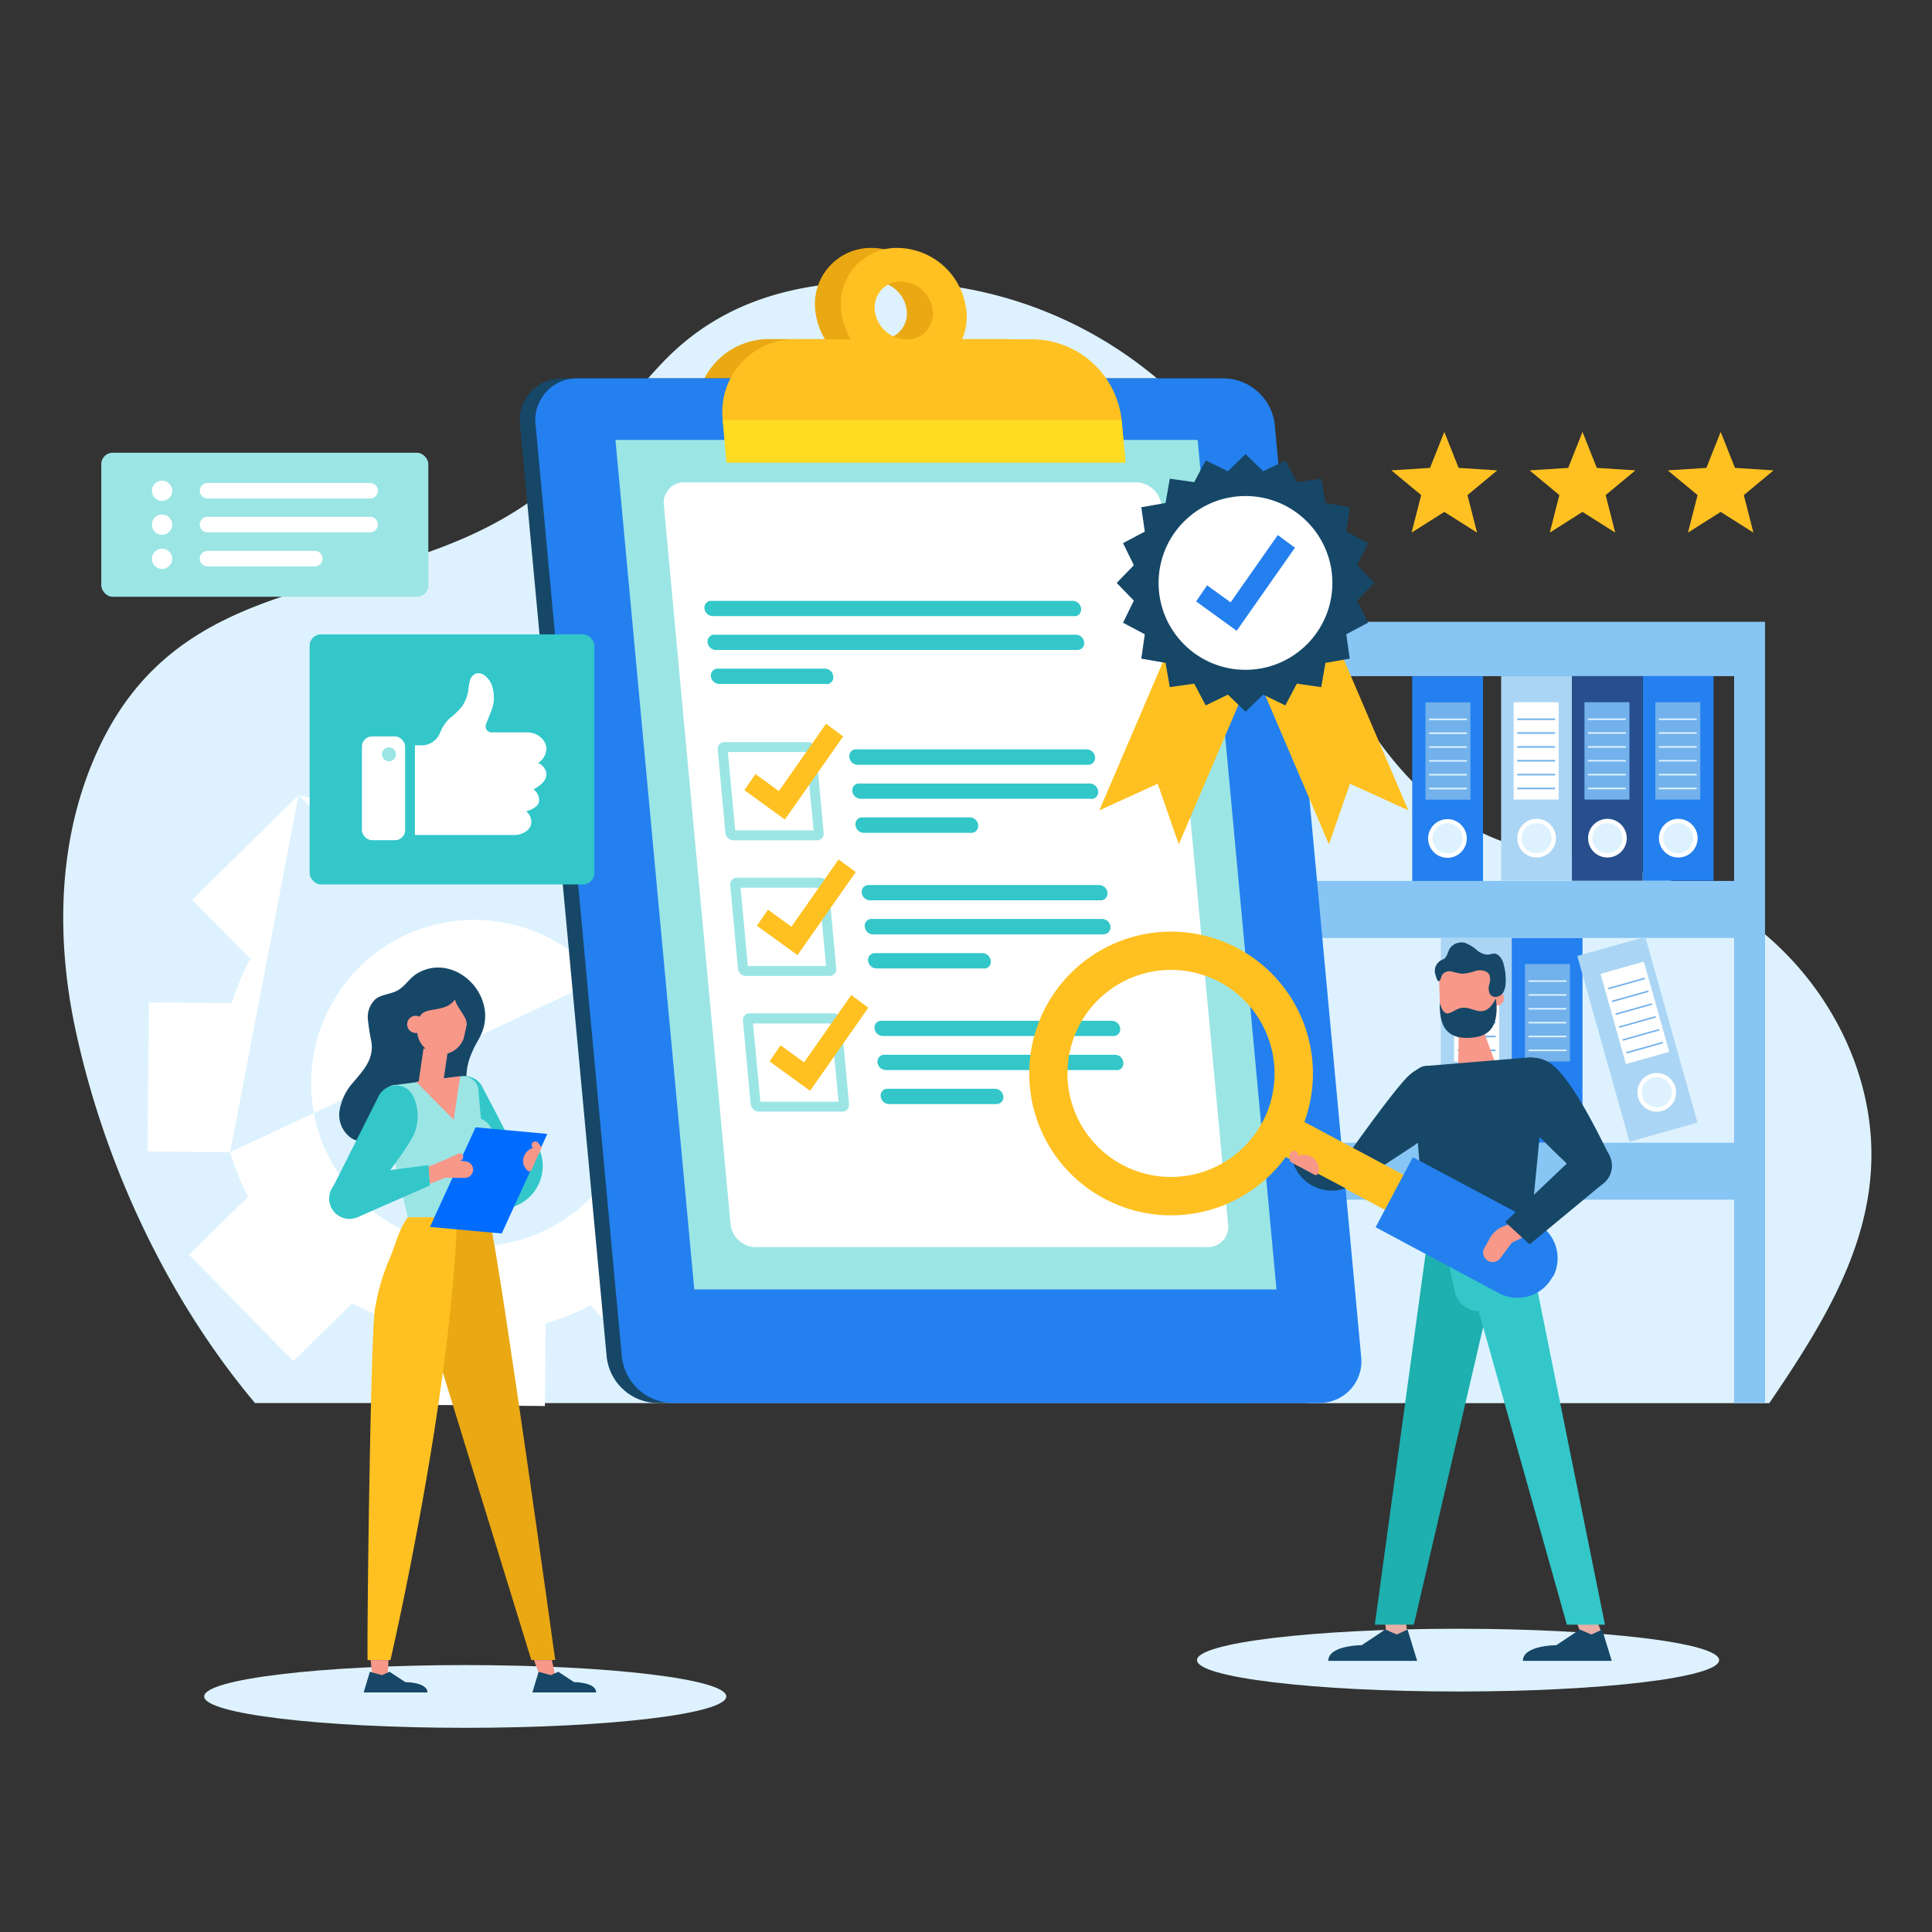 <svg id="Layer_1" data-name="Layer 1" xmlns="http://www.w3.org/2000/svg" viewBox="0 0 500 500"><rect x="0" y="0" width="500" height="500" fill="#333333" stroke="none"/><defs><style>.cls-1{fill:#ddf2fe;}.cls-2{fill:#fff;}.cls-3{fill:#87c5f4;}.cls-4{fill:#2480ef;}.cls-5{fill:#72b1eb;}.cls-6{fill:#abd5f4;}.cls-7{fill:#274f8e;}.cls-8{fill:#eaa813;}.cls-9{fill:#164767;}.cls-10{fill:#9ce5e5;}.cls-11{fill:#ffc121;}.cls-12{fill:#ffdc21;}.cls-13{fill:#33c7ca;}.cls-14{fill:#e7afa7;}.cls-15{fill:#f79889;}.cls-16{fill:#1eafaf;}.cls-17{fill:#006cff;}</style></defs><g id="OBJECTS"><path class="cls-1" d="M66,363.11c-23-27.38-38.87-62-46.24-95.59C14.58,244.13,14.8,219,24.1,196.93,46.22,144.12,98.7,157.51,138,129.2c13.22-9.52,22.25-23.64,33.51-35.41,18.11-19,42.11-22.28,67.39-20.54a106.63,106.63,0,0,1,78.38,43.89c11.85,16.65,18.62,36.3,27.64,54.61s21.6,36.24,40.28,44.55c14.24,6.32,30.38,6.34,45.24,10.95,26.77,8.23,48,32.3,52.86,59.89,5.12,29.16-9.86,53.11-25.41,76Z"/><path class="cls-2" d="M59.55,298.2a64.37,64.37,0,0,0,4.65,11.53l-15.27,15h0l27,27.53h0l15.26-15a65.18,65.18,0,0,0,11.45,4.86h0l-.2,21.39h0l38.58.37h0l.19-21.41h0a64.79,64.79,0,0,0,11.55-4.63l15,15.26h0l27.54-27h0l-14.88-15.27a65.18,65.18,0,0,0,4.86-11.45h0l21.4.21h0l.36-38.56h0l-21.4-.2h0A64.33,64.33,0,0,0,181,249.29l15.26-15m0-.05-27-27.54h0l-15.27,15a64.9,64.9,0,0,0-11.45-4.87h0l.21-21.39h0l-38.57-.36h0l-.32,21.32a65.74,65.74,0,0,0-11.53,4.65l-15-15.28m-.05,0L49.79,232.83v.06l15,15.28a65.08,65.08,0,0,0-4.86,11.44h0l-21.39-.19h0L38.17,298h0l21.39.2Zm36.46,33.28a42.25,42.25,0,1,1-32.24,50.29l0-.05A42.25,42.25,0,0,1,113.8,239h0Z"/><path class="cls-3" d="M313,160.92V363.11h10.4V310.48H448.79v52.63h8V160.92Zm10.4,81.82H448.79v53H323.44Zm0-67.75H448.79v53H323.44Z"/><rect class="cls-4" x="425.15" y="174.98" width="18.32" height="52.96"/><path class="cls-2" d="M429.34,216.92a5,5,0,1,0,5-5h0A5,5,0,0,0,429.34,216.92Z"/><circle class="cls-1" cx="434.31" cy="216.92" r="3.89"/><rect class="cls-5" x="428.39" y="181.73" width="11.64" height="25.2"/><rect class="cls-1" x="429.29" y="203.85" width="9.82" height="0.41"/><rect class="cls-1" x="429.29" y="200.27" width="9.82" height="0.41"/><rect class="cls-1" x="429.29" y="196.68" width="9.82" height="0.41"/><rect class="cls-1" x="429.29" y="189.5" width="9.82" height="0.41"/><rect class="cls-1" x="429.29" y="185.93" width="9.82" height="0.41"/><rect class="cls-1" x="429.29" y="193.1" width="9.82" height="0.41"/><rect class="cls-6" x="388.49" y="174.98" width="18.32" height="52.96"/><path class="cls-2" d="M392.68,216.92a5,5,0,1,0,5-5h0A5,5,0,0,0,392.68,216.92Z"/><circle class="cls-1" cx="397.65" cy="216.92" r="3.89"/><rect class="cls-2" x="391.73" y="181.73" width="11.64" height="25.2"/><rect class="cls-5" x="392.64" y="203.85" width="9.82" height="0.41"/><rect class="cls-5" x="392.64" y="200.27" width="9.82" height="0.41"/><rect class="cls-5" x="392.64" y="196.68" width="9.82" height="0.41"/><rect class="cls-5" x="392.64" y="189.5" width="9.82" height="0.41"/><rect class="cls-5" x="392.64" y="185.93" width="9.82" height="0.41"/><rect class="cls-5" x="392.64" y="193.1" width="9.82" height="0.41"/><rect class="cls-7" x="406.81" y="174.98" width="18.32" height="52.96"/><path class="cls-2" d="M411,216.92a5,5,0,1,0,5-5h0A5,5,0,0,0,411,216.92Z"/><circle class="cls-1" cx="415.97" cy="216.92" r="3.89"/><rect class="cls-5" x="410.06" y="181.73" width="11.64" height="25.2"/><rect class="cls-1" x="410.96" y="203.85" width="9.82" height="0.41"/><rect class="cls-1" x="410.96" y="200.27" width="9.82" height="0.41"/><rect class="cls-1" x="410.96" y="196.68" width="9.82" height="0.41"/><rect class="cls-1" x="410.96" y="189.5" width="9.82" height="0.41"/><rect class="cls-1" x="410.96" y="185.93" width="9.82" height="0.41"/><rect class="cls-1" x="410.96" y="193.1" width="9.82" height="0.41"/><rect class="cls-4" x="391.23" y="242.77" width="18.32" height="52.96"/><path class="cls-2" d="M405.36,284.7a5,5,0,1,1-5-5h0A5,5,0,0,1,405.36,284.7Z"/><circle class="cls-1" cx="400.38" cy="284.7" r="3.89"/><rect class="cls-5" x="394.66" y="249.5" width="11.64" height="25.2"/><rect class="cls-1" x="395.58" y="271.63" width="9.82" height="0.41"/><rect class="cls-1" x="395.58" y="268.04" width="9.82" height="0.41"/><rect class="cls-1" x="395.58" y="264.46" width="9.82" height="0.41"/><rect class="cls-1" x="395.58" y="257.29" width="9.82" height="0.41"/><rect class="cls-1" x="395.58" y="253.71" width="9.82" height="0.41"/><rect class="cls-1" x="395.58" y="260.87" width="9.82" height="0.41"/><rect class="cls-4" x="365.48" y="175.03" width="18.32" height="52.96"/><path class="cls-2" d="M379.6,217a5,5,0,1,1-5-5h0A5,5,0,0,1,379.6,217Z"/><circle class="cls-1" cx="374.63" cy="216.95" r="3.89"/><rect class="cls-5" x="368.91" y="181.76" width="11.64" height="25.2"/><rect class="cls-1" x="369.83" y="203.87" width="9.82" height="0.41"/><rect class="cls-1" x="369.83" y="200.29" width="9.82" height="0.41"/><rect class="cls-1" x="369.83" y="196.71" width="9.82" height="0.41"/><rect class="cls-1" x="369.83" y="189.55" width="9.82" height="0.41"/><rect class="cls-1" x="369.83" y="185.96" width="9.82" height="0.41"/><rect class="cls-1" x="369.83" y="193.13" width="9.82" height="0.41"/><rect class="cls-6" x="414.62" y="244.01" width="18.27" height="49.93" transform="translate(-57 124.78) rotate(-15.71)"/><path class="cls-2" d="M433.57,281.32a5,5,0,1,1-6.12-3.44,5,5,0,0,1,6.12,3.44Z"/><path class="cls-1" d="M429.85,286.42a3.9,3.9,0,1,1,2.69-4.82h0A3.9,3.9,0,0,1,429.85,286.42Z"/><rect class="cls-2" x="417.29" y="249.99" width="11.64" height="24.25" transform="translate(-55.17 124.36) rotate(-15.71)"/><rect class="cls-5" x="420.73" y="270.94" width="9.82" height="0.39" transform="translate(-57.52 125.38) rotate(-15.71)"/><rect class="cls-5" x="419.79" y="267.62" width="9.82" height="0.39" transform="translate(-56.65 125) rotate(-15.71)"/><rect class="cls-5" x="418.86" y="264.29" width="9.82" height="0.39" transform="translate(-55.78 124.62) rotate(-15.71)"/><rect class="cls-5" x="416.99" y="257.64" width="9.82" height="0.39" transform="translate(-54.05 123.87) rotate(-15.71)"/><rect class="cls-5" x="416.05" y="254.33" width="9.82" height="0.39" transform="translate(-53.19 123.49) rotate(-15.71)"/><rect class="cls-5" x="417.92" y="260.96" width="9.82" height="0.39" transform="translate(-54.92 124.25) rotate(-15.71)"/><rect class="cls-6" x="372.89" y="242.77" width="18.32" height="52.96"/><path class="cls-2" d="M387,284.7a5,5,0,1,1-5-5h0A5,5,0,0,1,387,284.7Z"/><circle class="cls-1" cx="382.05" cy="284.7" r="3.89"/><rect class="cls-2" x="376.33" y="249.5" width="11.64" height="25.2"/><rect class="cls-5" x="377.24" y="271.63" width="9.82" height="0.41"/><rect class="cls-5" x="377.24" y="268.04" width="9.82" height="0.41"/><rect class="cls-5" x="377.24" y="264.46" width="9.82" height="0.41"/><rect class="cls-5" x="377.24" y="257.29" width="9.82" height="0.41"/><rect class="cls-5" x="377.24" y="253.71" width="9.82" height="0.41"/><rect class="cls-5" x="377.24" y="260.87" width="9.82" height="0.41"/><path class="cls-8" d="M284.59,119.69H181.35l-1-11a18.76,18.76,0,0,1,16.46-20.81,17.86,17.86,0,0,1,2.53-.12h61.34a23.45,23.45,0,0,1,22.94,20.93Z"/><path class="cls-8" d="M225.68,64.16A14.51,14.51,0,0,0,210.9,78.39a14.16,14.16,0,0,0,.1,2,18.14,18.14,0,0,0,17.68,16.18,14.47,14.47,0,0,0,14.67-16.18A18.11,18.11,0,0,0,225.68,64.16Zm2.19,23.67a8.42,8.42,0,0,1-8.2-7.49,6.73,6.73,0,0,1,5.92-7.45,5.19,5.19,0,0,1,.88,0,8.4,8.4,0,0,1,8.19,7.49,6.72,6.72,0,0,1-5.89,7.45c-.3,0-.6,0-.89,0Z"/><path class="cls-9" d="M337.34,363.11H170.09A13.44,13.44,0,0,1,157,351.06L134.58,109.92a10.78,10.78,0,0,1,10.89-12H312.72a13.46,13.46,0,0,1,13.14,12l22.37,241.21A10.77,10.77,0,0,1,338.75,363,11.1,11.1,0,0,1,337.34,363.11Z"/><path class="cls-4" d="M341.37,363.11H174.08a13.47,13.47,0,0,1-13.15-12.05L138.61,109.92A10.76,10.76,0,0,1,148,98a10.55,10.55,0,0,1,1.49-.08H316.76a13.47,13.47,0,0,1,13.14,12l22.37,241.21A10.77,10.77,0,0,1,342.79,363,11.25,11.25,0,0,1,341.37,363.11Z"/><polygon class="cls-10" points="330.35 333.7 179.68 333.7 159.28 113.85 309.95 113.85 330.35 333.7"/><path class="cls-2" d="M189.07,316.82,171.8,130.74a5.31,5.31,0,0,1,4.65-5.9,4.41,4.41,0,0,1,.73,0h116.9a6.65,6.65,0,0,1,6.48,5.93l17.27,186.08a5.3,5.3,0,0,1-4.65,5.9,5.85,5.85,0,0,1-.73,0H195.55A6.64,6.64,0,0,1,189.07,316.82Z"/><path class="cls-11" d="M291.27,119.69H188.05l-1-11A18.77,18.77,0,0,1,203.5,87.93a17.79,17.79,0,0,1,2.53-.12h61.33a23.46,23.46,0,0,1,22.92,20.93Z"/><path class="cls-11" d="M232.38,64.16a14.48,14.48,0,0,0-14.77,14.2,13.13,13.13,0,0,0,.09,2,18.13,18.13,0,0,0,17.71,16.18,14.51,14.51,0,0,0,14.78-14.21,14.37,14.37,0,0,0-.1-2A18.14,18.14,0,0,0,232.38,64.16Zm2.19,23.67a8.4,8.4,0,0,1-8.18-7.49,6.71,6.71,0,0,1,5.89-7.45,5.92,5.92,0,0,1,.94,0,8.38,8.38,0,0,1,8.19,7.49,6.72,6.72,0,0,1-5.91,7.45A7.23,7.23,0,0,1,234.57,87.83Z"/><polygon class="cls-12" points="291.29 119.69 188.05 119.69 187.03 108.74 290.27 108.74 291.29 119.69"/><path class="cls-13" d="M278,159.45h-93.5a2.19,2.19,0,0,1-2.19-2h0a1.76,1.76,0,0,1,1.56-1.95h93.72a2.18,2.18,0,0,1,2.19,2h0a1.77,1.77,0,0,1-1.56,2Z"/><path class="cls-13" d="M278.81,168.21h-93.5a2.19,2.19,0,0,1-2.19-2h0a1.76,1.76,0,0,1,1.56-1.95h93.71a2.19,2.19,0,0,1,2.19,2h0a1.75,1.75,0,0,1-1.53,1.95Z"/><path class="cls-13" d="M213.9,177H186.12a2.18,2.18,0,0,1-2.13-2h0a1.75,1.75,0,0,1,1.52-1.95l.25,0h27.75a2.19,2.19,0,0,1,2.13,2h0a1.74,1.74,0,0,1-1.53,2Z"/><path class="cls-13" d="M281.57,197.93H222a2.19,2.19,0,0,1-2.19-2h0a1.75,1.75,0,0,1,1.53-2,1,1,0,0,1,.25,0H281.2a2.19,2.19,0,0,1,2.19,2h0a1.78,1.78,0,0,1-1.55,2Z"/><path class="cls-13" d="M282.38,206.72H222.77a2.19,2.19,0,0,1-2.19-2h0a1.76,1.76,0,0,1,1.56-1.95H282a2.18,2.18,0,0,1,2.19,2h0a1.76,1.76,0,0,1-1.55,2Z"/><path class="cls-13" d="M251.36,215.53H223.59a2.19,2.19,0,0,1-2.19-2h0a1.77,1.77,0,0,1,1.55-2h28a2.18,2.18,0,0,1,2.19,2h0a1.76,1.76,0,0,1-1.55,2Z"/><path class="cls-10" d="M209.13,192.06H187.46a1.7,1.7,0,0,0-1.72,1.89l2,21.62a2.12,2.12,0,0,0,2.07,1.9h21.63a1.71,1.71,0,0,0,1.73-1.67,1.85,1.85,0,0,0,0-.23l-2-21.62A2.09,2.09,0,0,0,209.13,192.06Zm1.41,22.7a.11.11,0,0,1-.09.13H190.39a.13.13,0,0,1-.14-.13l-1.86-20a.13.13,0,0,1,.11-.13h20a.13.13,0,0,1,.14.13Z"/><polygon class="cls-11" points="203.13 212.09 192.64 204.49 195.49 200.33 201.57 204.73 213.78 187.31 218.21 190.6 203.13 212.09"/><path class="cls-13" d="M284.82,233h-59.6a2.19,2.19,0,0,1-2.2-2h0a1.77,1.77,0,0,1,1.56-1.95h59.84a2.19,2.19,0,0,1,2.19,2h0a1.76,1.76,0,0,1-1.56,1.95Z"/><path class="cls-13" d="M285.64,241.83H226a2.18,2.18,0,0,1-2.19-2h0a1.75,1.75,0,0,1,1.53-2,1,1,0,0,1,.24,0h59.61a2.19,2.19,0,0,1,2.19,2h0a1.75,1.75,0,0,1-1.54,1.94Z"/><path class="cls-13" d="M254.62,250.62H226.85a2.18,2.18,0,0,1-2.19-2h0a1.76,1.76,0,0,1,1.55-1.95h28a2.18,2.18,0,0,1,2.19,2h0a1.75,1.75,0,0,1-1.53,2A1.38,1.38,0,0,1,254.62,250.62Z"/><path class="cls-10" d="M212.35,227.15H190.71a1.72,1.72,0,0,0-1.73,1.69c0,.07,0,.14,0,.2l2,21.64a2.12,2.12,0,0,0,2.07,1.89H214.7a1.7,1.7,0,0,0,1.72-1.89l-2-21.64A2.21,2.21,0,0,0,212.35,227.15Zm1.42,22.72a.11.11,0,0,1-.1.12h-20a.14.14,0,0,1-.14-.12l-1.85-20a.09.09,0,0,1,.09-.12h20a.15.15,0,0,1,.13.13Z"/><polygon class="cls-11" points="206.39 247.19 195.89 239.58 198.74 235.43 204.82 239.83 217.03 222.42 221.47 225.69 206.39 247.19"/><path class="cls-13" d="M288.07,268.12h-59.6a2.19,2.19,0,0,1-2.14-2h0a1.75,1.75,0,0,1,1.53-1.94l.25,0h59.6a2.19,2.19,0,0,1,2.19,2h0a1.75,1.75,0,0,1-1.55,1.95A.87.87,0,0,1,288.07,268.12Z"/><path class="cls-13" d="M288.9,276.93H229.29a2.19,2.19,0,0,1-2.19-2h0a1.76,1.76,0,0,1,1.55-1.95h59.88a2.18,2.18,0,0,1,2.19,2h0a1.77,1.77,0,0,1-1.56,2Z"/><path class="cls-13" d="M257.88,285.73H230.11a2.21,2.21,0,0,1-2.19-2h0a1.75,1.75,0,0,1,1.53-1.95l.24,0h27.78a2.2,2.2,0,0,1,2.19,2h0a1.75,1.75,0,0,1-1.55,1.94Z"/><path class="cls-10" d="M215.6,262.25H194a1.71,1.71,0,0,0-1.73,1.67,1.85,1.85,0,0,0,0,.23l2,21.63a2.2,2.2,0,0,0,2.07,1.9H218a1.71,1.71,0,0,0,1.73-1.69,1.48,1.48,0,0,0,0-.21l-2-21.63A2.14,2.14,0,0,0,215.6,262.25ZM217,285a.11.11,0,0,1-.1.12h-20a.13.13,0,0,1-.13-.12l-1.88-20a.1.1,0,0,1,.09-.12h20a.14.14,0,0,1,.14.12Z"/><polygon class="cls-11" points="209.65 282.3 199.16 274.69 202.01 270.52 208.09 274.94 220.3 257.52 224.72 260.8 209.65 282.3"/><ellipse class="cls-1" cx="377.35" cy="429.64" rx="67.56" ry="8.12"/><path class="cls-9" d="M349.89,297.38l6.78,5.34c2.61-2.5,19.87-11.45,20.52-18a8.08,8.08,0,0,0-1.9-6.58c-3.55-3.48-7.59-2.69-10.77.3C361.07,281.63,349.89,297.38,349.89,297.38Z"/><polygon class="cls-14" points="364.28 424.28 358.87 424.28 358.39 418.62 363.81 418.62 364.28 424.28"/><polygon class="cls-14" points="415.12 424.28 409.7 424.28 407.59 418.62 413 418.62 415.12 424.28"/><polygon class="cls-15" points="377.35 276.81 387.57 276.68 383.28 265.01 377.54 266.47 377.35 276.81"/><path class="cls-9" d="M395.66,322.79,400,278.28a4.39,4.39,0,0,0-4-4.64l-26.54,2.2a3.73,3.73,0,0,0-3.88,3.58,2.67,2.67,0,0,0,0,.4l3.64,43Z"/><polygon class="cls-16" points="395.65 322.79 385.52 336.21 365.9 420.46 355.8 420.46 369.17 322.79 395.65 322.79"/><path class="cls-13" d="M374.05,322.79l2.41,11.33a6.32,6.32,0,0,0,6.22,5.18h0l22.82,81.16h9.86l-19.72-97.67Z"/><path class="cls-15" d="M385.52,258.54a1.85,1.85,0,1,0,1.75-2,1.86,1.86,0,0,0-1.75,2Z"/><path class="cls-15" d="M377,248.41a5.78,5.78,0,0,0-3.54,2.29,5.64,5.64,0,0,0-1,3.54h0l.22,6.79c.22,4.24,3.55,7.66,7.58,7.58a7.5,7.5,0,0,0,7-7.93.49.49,0,0,1,0-.12l-.2-6.27h0S386.56,246.91,377,248.41Z"/><path class="cls-9" d="M387.14,258.41c-3,5.78-5.54,2.12-8.66,2.39-2.59.23-4.38,3.84-5.87-1.21-.23,7.86,3.55,9.16,7.58,9S388.23,267,387.14,258.41Z"/><path class="cls-9" d="M358.5,421.72l3,1.3,2.77-1.3,2.49,8.1h-23c0-4.05,8.66-4.05,8.66-4.05Z"/><path class="cls-9" d="M408.86,421.72l3,1.3,2.77-1.3,2.49,8.1h-23c0-4.05,8.66-4.05,8.66-4.05Z"/><path class="cls-11" d="M270.68,260.55a36.71,36.71,0,1,0,49.67-15.12h0a36.7,36.7,0,0,0-49.66,15.1Zm56,29.87a26.79,26.79,0,1,1-11-36.24h0A26.83,26.83,0,0,1,326.72,290.42Z"/><rect class="cls-11" x="353.48" y="274.21" width="10.26" height="66.37" transform="translate(-81.37 479.18) rotate(-61.93)"/><path class="cls-4" d="M401.8,330.42h0A10.25,10.25,0,0,1,388,334.71h0l-32-17.11,9.66-18.11,32,17.07a10.26,10.26,0,0,1,4.26,13.86Z"/><path class="cls-15" d="M384.71,326h0a2.41,2.41,0,0,0,3.4-.18l.07-.08,3.07-4.11,3-1.47-3.7-3.35-1.38.54a6.94,6.94,0,0,0-3.63,3.14l-1.47,2.66A2.3,2.3,0,0,0,384.71,326Z"/><polygon class="cls-9" points="395.86 322.05 414.52 306.6 406.42 300.24 389.55 316.27 395.86 322.05"/><path class="cls-9" d="M405.49,302.77a5.89,5.89,0,1,0,4.72-6.87h0A5.89,5.89,0,0,0,405.49,302.77Z"/><path class="cls-9" d="M406.09,301.7l10.59-2.34c-1.75-3.17-10.59-22.57-16.76-24.9a8.06,8.06,0,0,0-6.9.09c-4.28,2.51-4.57,6.58-2.52,10.46C392.75,289.21,406.09,301.7,406.09,301.7Z"/><path class="cls-9" d="M334.43,300.21l.16.51a10.59,10.59,0,0,0,13.28,6.93l.36-.12h0Z"/><path class="cls-15" d="M338.84,299.13a4.28,4.28,0,0,0-4.22.76.73.73,0,0,0-.12,1,.6.6,0,0,0,.23.19l5.39,2.92a.75.75,0,0,0,1-.26.89.89,0,0,0,.08-.17A3.72,3.72,0,0,0,338.84,299.13Z"/><path class="cls-15" d="M335.92,301.76l-1.79-1a.67.67,0,0,1-.34-.58v-1.36a1.1,1.1,0,0,1,1.1-1h0a1.09,1.09,0,0,1,1.09,1.09Z"/><path class="cls-9" d="M387.73,247.16l-.24-.15c-.94-.5-1.53,0-2.44.06a4.67,4.67,0,0,1-2.73-1.09,10.05,10.05,0,0,0-3.28-2,3.73,3.73,0,0,0-3.53,1.1c-.74.8-.8,2-1.5,2.83-.34.4-.88.47-1.31.76a3.14,3.14,0,0,0-1.18,3.65c.09.25.45,1.81.84,1.61.57-.31.58-1.1.9-1.68a2.35,2.35,0,0,1,2.45-.82,23.75,23.75,0,0,0,2.66.58,14.08,14.08,0,0,0,3.67-.79c1.24-.27,2.77-.08,3.36,1a3.3,3.3,0,0,1,.12,2.19,3.86,3.86,0,0,0,0,2.72c.88,1.46,2.82.92,3.55-.35a5.27,5.27,0,0,0,.58-2.27,14.6,14.6,0,0,0-.55-5.09A4.21,4.21,0,0,0,387.73,247.16Z"/><ellipse class="cls-1" cx="120.4" cy="439.04" rx="67.56" ry="8.12"/><path class="cls-9" d="M116,250.73a10.36,10.36,0,0,0-8.92,1.82c-1.5,1.24-2.63,3-4.38,3.88s-3.91.92-5.48,2.11a6.3,6.3,0,0,0-2,5.35,55.78,55.78,0,0,0,.92,5.84c.58,4.48-2,7.12-4.69,10.34a14.35,14.35,0,0,0-3.59,7.44,7.31,7.31,0,0,0,3.28,7.18,7.1,7.1,0,0,0,3.17.78c2.68.08,5.23-1,7.83-1.7s5.59-.88,7.66.75a23.12,23.12,0,0,0,1.77,1.51c2.27,1.5,5.54.3,7.14-1.9s1.92-5.06,2.06-7.78a62.48,62.48,0,0,0-.07-7.37,15.79,15.79,0,0,1,1.55-6.82c.69-1.78,1.79-3.22,2.49-5,2.37-5.87-.62-12.49-6.1-15.42A11.09,11.09,0,0,0,116,250.73Z"/><path class="cls-13" d="M128.81,308.41l7.76-4.7-11.65-22.23a5.06,5.06,0,0,0-6.71-2.53,3.83,3.83,0,0,0-.63.34h0c-2.59,1.66-3.67,7.27-2,11.52S128.81,308.41,128.81,308.41Z"/><polygon class="cls-15" points="114.26 283.17 108.03 282.15 109.61 271.33 115.84 272.35 114.26 283.17"/><path class="cls-15" d="M117.72,258.65c.74,2.54,3.15,4.47,3.06,6.5l-.19.87v.11h0l-.6,2.64a6.2,6.2,0,0,1-12-2.72l.67-3C110,260.37,115.28,262.26,117.72,258.65Z"/><path class="cls-10" d="M105.51,315l-6.86-29.57a4.09,4.09,0,0,1,3.4-4.66l.45,0,17.12-2.26a4.07,4.07,0,0,1,4.25,3.87c0,.17,0,.34,0,.51L126.73,315Z"/><path class="cls-8" d="M118.3,315l-10.74,17.31L137.5,429.6h6.19S129.78,329.06,126.6,315Z"/><path class="cls-11" d="M118.3,315c-1.62,47.21-17.25,114.62-17.25,114.62H95.12C95,415.05,96,345.11,97,339a55,55,0,0,1,3.85-13.3c1.72-4,2.19-7.21,4.71-10.67Z"/><polygon class="cls-15" points="140.1 434.72 143.97 434.72 142.82 429.63 138.18 429.63 140.1 434.72"/><polygon class="cls-15" points="96.43 434.72 100.3 434.72 100.54 429.63 95.92 429.63 96.43 434.72"/><path class="cls-10" d="M117.12,293.94a5.31,5.31,0,1,0,5.78-4.81,5.31,5.31,0,0,0-5.78,4.81Z"/><polygon class="cls-15" points="119.11 278.5 117.41 289.8 107.71 279.98 119.11 278.5"/><path class="cls-15" d="M109.83,265.15a2.23,2.23,0,1,1,0-.08Z"/><path class="cls-9" d="M144.5,432.66l-2,.86-3.11-.86L137.78,438h16.5c0-2.67-5.72-2.67-5.72-2.67Z"/><path class="cls-9" d="M100.83,432.66l-2,.86-3.11-.86L94.12,438h16.5c0-2.67-5.72-2.67-5.72-2.67Z"/><path class="cls-13" d="M139.55,297.3l.2.53a11.16,11.16,0,0,1-6.55,14.36l-.31.11h0Z"/><polygon class="cls-17" points="129.85 319.23 111.27 317.53 123.07 291.75 141.65 293.45 129.85 319.23"/><path class="cls-15" d="M135.91,298.65a3.72,3.72,0,0,1,3.28-1.76.65.65,0,0,1,.64.65.58.58,0,0,1-.06.26l-2.19,4.94a.65.65,0,0,1-.85.33.39.39,0,0,1-.11-.06A3.28,3.28,0,0,1,135.91,298.65Z"/><path class="cls-15" d="M139.36,298.88l.7-1.63a.58.58,0,0,0-.08-.58l-.74-.93a.94.94,0,0,0-1.29-.15h0a.92.92,0,0,0-.16,1.29h0Z"/><path class="cls-15" d="M122.44,302.57h0a2.19,2.19,0,0,1-2.09,2.29h-.1l-4.92-.08-4.07,1.59-.49-4.38,2.42-1a7.19,7.19,0,0,1,4.5-.83l2.9.42A2.18,2.18,0,0,1,122.44,302.57Z"/><path class="cls-15" d="M114.71,300.37l2.77.67a.57.57,0,0,0,.59,0l1.38-.86a.9.9,0,0,0,.31-1.24h0a.9.9,0,0,0-1.24-.32h0Z"/><polygon class="cls-13" points="111.27 306.78 92.58 314.99 91.91 303.98 110.9 301.53 111.27 306.78"/><path class="cls-13" d="M94.61,311l-9-2.71L97.84,284a5.07,5.07,0,0,1,6.64-2.68,4.41,4.41,0,0,1,.65.33h0c2.64,1.59,3.85,7.17,2.19,11.47S94.61,311,94.61,311Z"/><circle class="cls-13" cx="90.44" cy="310.19" r="5.26"/><polygon class="cls-11" points="373.79 111.78 377.49 121.09 387.49 121.73 379.78 128.13 382.26 137.84 373.79 132.48 365.32 137.84 367.8 128.13 360.09 121.73 370.09 121.09 373.79 111.78"/><polygon class="cls-11" points="409.55 111.78 413.25 121.09 423.25 121.73 415.54 128.13 418.02 137.84 409.55 132.48 401.08 137.84 403.56 128.13 395.85 121.73 405.85 121.09 409.55 111.78"/><polygon class="cls-11" points="445.31 111.78 449.01 121.09 459.01 121.73 451.3 128.13 453.78 137.84 445.31 132.48 436.85 137.84 439.33 128.13 431.61 121.73 441.61 121.09 445.31 111.78"/><rect class="cls-13" x="80.13" y="164.17" width="73.69" height="64.72" rx="2.94"/><rect class="cls-2" x="93.66" y="190.59" width="11.19" height="26.85" rx="2.6"/><path class="cls-10" d="M102.48,195.19a1.81,1.81,0,1,1-1.83-1.79h0A1.82,1.82,0,0,1,102.48,195.19Z"/><path class="cls-2" d="M141.4,200.46a3.28,3.28,0,0,0-2.19-3,4.42,4.42,0,0,0,2.19-3.63c0-2.41-2.39-4.3-5-4.3H127.2a1.51,1.51,0,0,1-1.44-2c.69-2,2.06-4.64,2.06-6.49,0-2.42-.33-4.56-2.34-6.17a2.53,2.53,0,0,0-2.3-.55,2.73,2.73,0,0,0-1.59,1.85,17.43,17.43,0,0,0-.39,2.49,10.13,10.13,0,0,1-1.63,4.16,19.24,19.24,0,0,1-3.28,3.16,11.17,11.17,0,0,0-2.45,3.76,5.1,5.1,0,0,1-4.7,3.15h-1.76v23.2H133.2c2.07,0,4.3-1.35,4.3-3.29a3.42,3.42,0,0,0-1.35-2.84s3.36-.78,3.36-2.8a3.48,3.48,0,0,0-1.46-2.9S141.4,202.75,141.4,200.46Z"/><rect class="cls-10" x="26.21" y="117.17" width="84.64" height="37.27" rx="2.94"/><path class="cls-2" d="M95.79,129H53.7a2,2,0,0,1-2-2h0a2,2,0,0,1,2-2H95.79a2,2,0,0,1,2,2h0a2,2,0,0,1-2,2Z"/><path class="cls-2" d="M95.79,137.76H53.7a2,2,0,0,1-2-2h0a2,2,0,0,1,2-2H95.79a2,2,0,0,1,2,2h0a2,2,0,0,1-2,2Z"/><path class="cls-2" d="M81.48,146.57H53.7a2,2,0,0,1-2-2h0a2,2,0,0,1,2-2H81.48a2,2,0,0,1,2,2h0a2,2,0,0,1-2,2Z"/><path class="cls-2" d="M44.56,127a2.62,2.62,0,1,1-2.63-2.61h0A2.63,2.63,0,0,1,44.56,127Z"/><path class="cls-2" d="M44.56,135.8a2.62,2.62,0,1,1-2.62-2.64,2.62,2.62,0,0,1,2.62,2.64Z"/><path class="cls-2" d="M44.56,144.61A2.62,2.62,0,1,1,41.94,142h0A2.62,2.62,0,0,1,44.56,144.61Z"/><polygon class="cls-11" points="305.07 218.5 299.62 202.84 284.52 209.71 307.76 155.41 328.3 164.2 305.07 218.5"/><polygon class="cls-11" points="343.92 218.5 349.38 202.84 364.47 209.71 341.25 155.41 320.7 164.2 343.92 218.5"/><polygon class="cls-9" points="322.35 117.52 326.91 121.96 332.64 119.16 335.62 124.78 341.93 123.89 343.02 130.17 349.31 131.27 348.41 137.58 354.04 140.56 351.24 146.28 355.68 150.86 351.24 155.44 354.04 161.16 348.41 164.15 349.31 170.46 343.02 171.55 341.93 177.83 335.62 176.93 332.64 182.57 326.91 179.77 322.35 184.19 317.77 179.77 312.04 182.57 309.06 176.93 302.74 177.83 301.64 171.55 295.37 170.46 296.27 164.15 290.64 161.16 293.44 155.44 289 150.86 293.44 146.28 290.64 140.56 296.27 137.58 295.37 131.27 301.64 130.17 302.74 123.89 309.06 124.78 312.04 119.16 317.77 121.96 322.35 117.52"/><circle class="cls-2" cx="322.33" cy="150.86" r="22.49"/><polygon class="cls-4" points="320.05 163.25 309.55 155.64 312.4 151.48 318.48 155.89 330.69 138.47 335.13 141.75 320.05 163.25"/></g></svg>